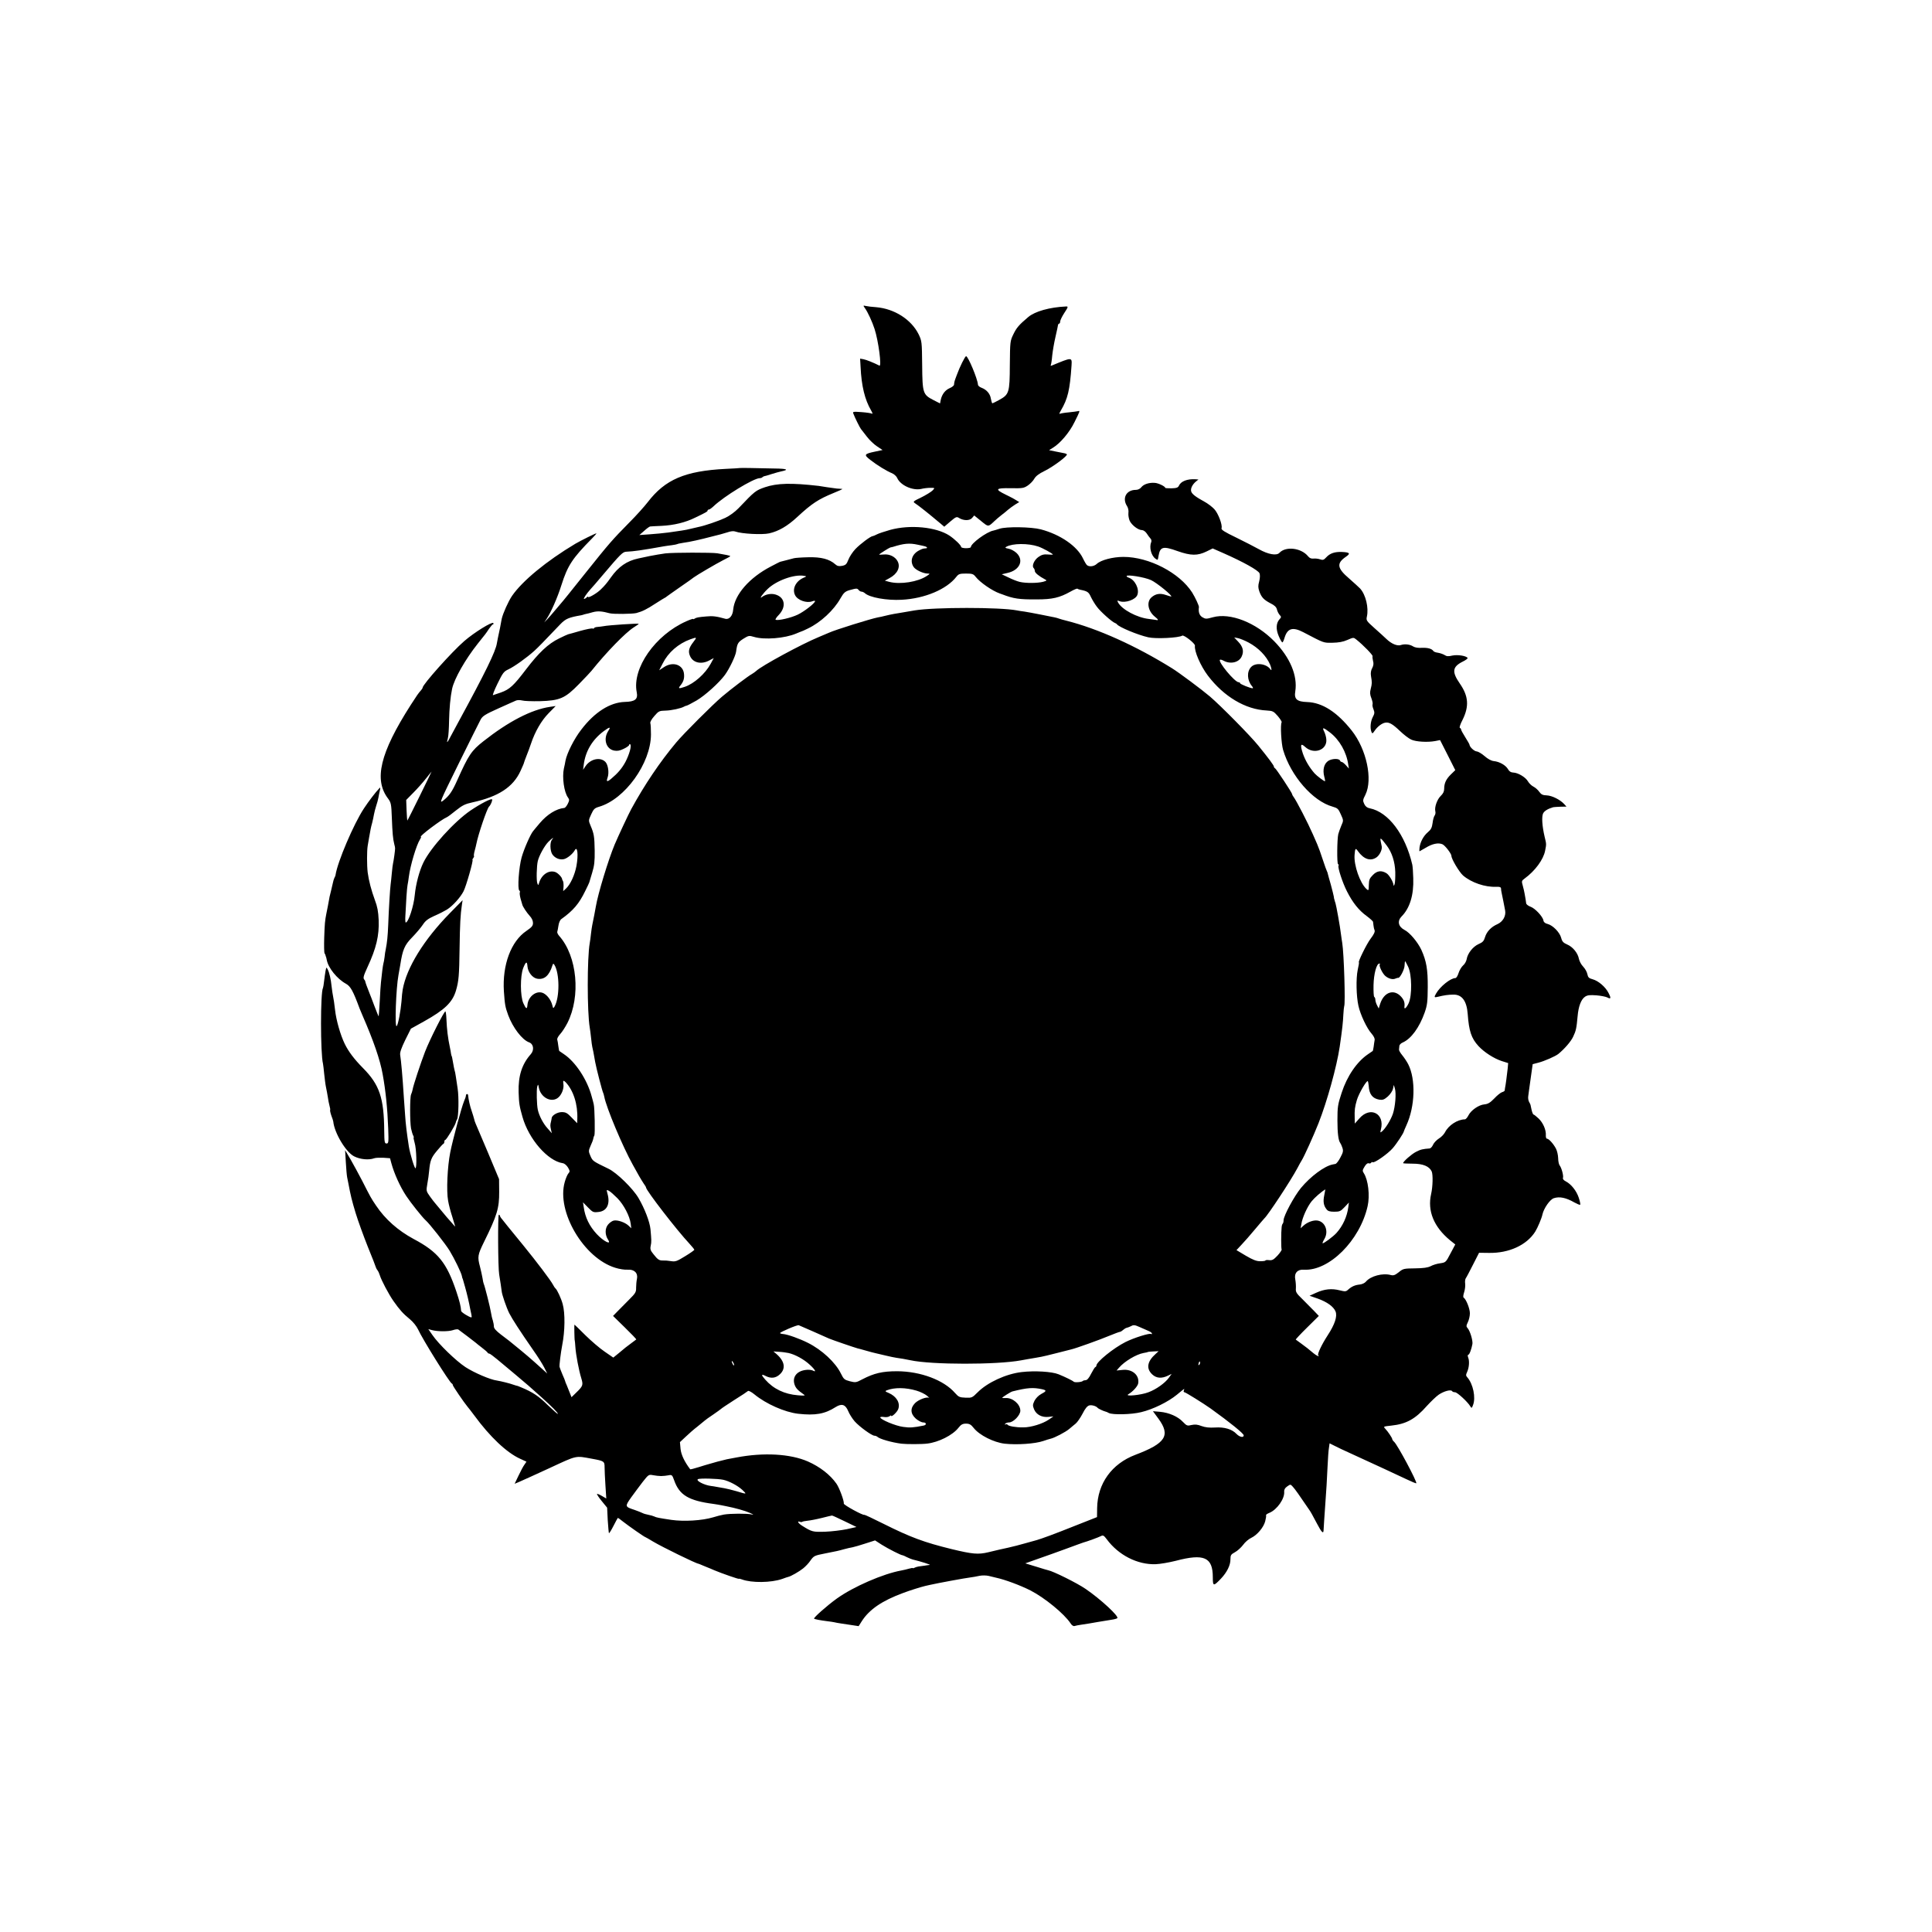 <?xml version="1.0" standalone="no"?>
<!DOCTYPE svg PUBLIC "-//W3C//DTD SVG 20010904//EN"
 "http://www.w3.org/TR/2001/REC-SVG-20010904/DTD/svg10.dtd">
<svg version="1.0" xmlns="http://www.w3.org/2000/svg"
 width="1600pt" height="1600pt" viewBox="0 0 1600 1600"
 preserveAspectRatio="xMidYMid meet">
<g transform="translate(0,1600) scale(0.1,-0.1)"
fill="#000000" stroke="none">
<path d="M7163 13448 c24 -33 61 -114 80 -173 32 -99 60 -313 40 -303 -49 25
-110 49 -132 53 l-28 5 4 -68 c7 -158 35 -272 87 -361 11 -19 15 -31 8 -27 -6
4 -46 10 -87 13 -69 5 -75 4 -68 -12 12 -33 54 -117 63 -128 6 -7 27 -35 49
-63 21 -28 59 -64 85 -81 l45 -30 -62 -13 c-91 -19 -95 -26 -39 -69 55 -43
134 -92 179 -110 17 -7 37 -25 43 -39 26 -61 128 -107 200 -91 19 5 53 9 74 9
39 0 39 0 21 -20 -11 -12 -52 -37 -93 -58 -74 -36 -74 -36 -51 -52 23 -14 123
-94 201 -160 l38 -32 50 43 c47 40 53 42 73 29 38 -23 87 -23 107 0 l18 21 57
-46 c61 -50 58 -50 111 0 11 11 36 32 55 47 19 14 45 36 59 48 13 11 39 30 58
42 l33 20 -28 17 c-15 10 -54 30 -85 45 -92 45 -84 55 41 53 99 -2 110 0 144
23 20 14 44 39 53 56 12 21 38 41 85 64 70 34 195 127 184 138 -3 3 -11 7 -18
8 -7 1 -38 7 -71 14 l-58 12 32 20 c60 36 138 128 179 213 45 90 47 96 29 90
-7 -2 -42 -6 -77 -10 -36 -3 -69 -9 -75 -12 -6 -4 -1 9 10 28 57 97 74 168 88
372 4 70 6 70 -163 0 -8 -4 -12 -2 -9 3 3 5 9 41 12 79 4 39 16 108 27 155 11
47 20 91 21 98 1 6 5 12 10 12 4 0 8 8 8 18 0 9 15 41 34 70 31 47 34 55 16
54 -138 -6 -260 -41 -315 -88 -78 -66 -96 -88 -122 -141 -28 -57 -28 -62 -30
-256 -1 -229 -6 -244 -88 -289 -28 -15 -53 -28 -56 -28 -4 0 -9 17 -13 38 -6
41 -35 75 -78 91 -16 6 -29 17 -29 26 -4 50 -82 235 -98 235 -9 0 -52 -86 -77
-155 -20 -53 -21 -56 -23 -80 0 -8 -16 -21 -35 -29 -38 -16 -65 -51 -75 -97
l-6 -30 -55 28 c-87 45 -91 57 -93 290 -2 194 -3 199 -29 254 -61 123 -200
212 -352 225 -34 2 -72 7 -85 10 -24 5 -24 5 -8 -18z"/>
<path d="M6127 12124 c-1 -1 -54 -4 -117 -7 -337 -17 -502 -88 -646 -276 -27
-35 -96 -112 -154 -170 -139 -141 -166 -172 -349 -401 -167 -209 -181 -226
-196 -244 -5 -6 -32 -38 -60 -71 -27 -33 -61 -71 -74 -85 l-24 -25 20 30 c35
52 90 176 122 278 52 164 91 223 254 388 20 20 37 40 37 42 0 5 -131 -60 -175
-86 -241 -144 -439 -308 -524 -431 -31 -45 -76 -146 -86 -191 -2 -11 -9 -45
-14 -75 -6 -30 -14 -66 -17 -80 -3 -14 -7 -35 -9 -47 -10 -68 -96 -243 -319
-653 -20 -36 -48 -88 -63 -117 -30 -58 -37 -63 -24 -17 5 17 9 82 10 145 2
100 11 198 25 264 18 84 109 244 213 375 66 82 66 82 93 123 14 20 29 37 33
37 5 0 6 4 2 10 -9 14 -157 -77 -240 -149 -104 -90 -345 -360 -345 -386 0 -4
-6 -13 -12 -20 -24 -27 -33 -40 -87 -124 -254 -397 -307 -619 -186 -776 23
-32 26 -44 30 -157 5 -127 9 -175 20 -218 4 -14 7 -29 7 -35 1 -13 -12 -105
-17 -125 -2 -8 -7 -44 -10 -80 -3 -36 -8 -78 -10 -95 -5 -38 -15 -198 -20
-335 -4 -94 -9 -144 -21 -205 -3 -11 -7 -38 -9 -60 -3 -22 -7 -47 -10 -55 -4
-14 -14 -91 -20 -155 -2 -16 -7 -86 -10 -155 -4 -69 -8 -126 -9 -127 -1 -1
-17 37 -35 85 -18 48 -36 96 -41 107 -20 50 -35 91 -35 97 0 3 -3 10 -7 14
-13 13 -9 30 26 106 72 155 97 260 92 388 -3 71 -11 113 -31 165 -30 82 -51
161 -60 230 -7 58 -7 178 0 220 3 17 8 46 11 65 13 73 15 86 26 125 6 22 12
54 15 70 3 17 11 48 18 70 8 22 16 54 19 70 3 17 8 43 12 59 6 26 4 28 -7 15
-29 -30 -87 -106 -125 -164 -86 -130 -219 -444 -235 -550 0 -5 -5 -17 -10 -26
-4 -9 -10 -27 -12 -40 -3 -13 -10 -42 -15 -64 -10 -37 -14 -55 -27 -130 -3
-16 -8 -43 -12 -60 -12 -61 -14 -82 -18 -200 -2 -66 -1 -124 3 -130 4 -5 7
-13 8 -17 1 -5 2 -9 3 -10 2 -2 4 -14 7 -27 12 -67 86 -158 159 -198 38 -21
59 -59 113 -205 1 -4 12 -29 23 -55 92 -211 147 -370 168 -489 25 -136 40
-288 46 -451 4 -113 3 -123 -14 -123 -16 0 -18 11 -19 103 -2 275 -39 384
-177 523 -72 73 -118 134 -150 199 -36 74 -71 197 -80 280 -3 28 -7 59 -9 70
-10 51 -19 112 -21 135 -4 45 -17 105 -30 129 -12 24 -12 24 -19 -10 -3 -19
-9 -56 -12 -84 -3 -27 -7 -52 -9 -56 -22 -35 -22 -543 0 -629 2 -8 6 -46 10
-85 4 -38 10 -88 15 -110 5 -22 11 -58 15 -81 3 -22 9 -55 14 -72 5 -17 7 -32
5 -35 -2 -2 2 -23 10 -46 9 -23 16 -45 16 -49 9 -94 104 -253 172 -288 51 -26
122 -33 168 -16 10 4 44 5 74 4 l56 -4 11 -41 c23 -85 72 -194 123 -271 36
-55 135 -179 160 -201 31 -26 166 -198 199 -252 40 -66 97 -183 102 -210 2
-10 4 -19 5 -20 2 -2 3 -6 4 -10 2 -5 9 -33 18 -63 15 -53 33 -129 42 -180 3
-14 7 -35 10 -47 3 -13 3 -23 0 -23 -16 0 -84 42 -85 53 -2 37 -13 81 -40 162
-80 238 -151 327 -353 434 -130 70 -236 164 -311 276 -44 65 -44 66 -116 207
-28 53 -70 132 -95 175 l-46 78 6 -100 c3 -55 8 -111 11 -125 3 -14 7 -36 10
-50 19 -101 28 -139 60 -245 20 -66 66 -192 101 -280 36 -88 66 -165 67 -171
2 -7 8 -18 14 -25 6 -8 14 -25 18 -39 13 -43 74 -158 113 -214 52 -74 80 -105
135 -150 28 -23 56 -58 69 -85 37 -82 261 -441 280 -449 5 -2 8 -8 8 -13 0 -8
94 -146 122 -179 7 -8 32 -40 55 -71 131 -179 270 -310 381 -360 l52 -24 -17
-25 c-10 -13 -32 -55 -49 -91 l-32 -67 36 15 c20 8 133 60 251 114 235 109
213 104 355 78 99 -18 103 -21 103 -71 0 -23 3 -91 7 -150 l7 -108 -36 21
c-20 12 -38 19 -41 17 -2 -3 15 -30 40 -60 l44 -54 5 -103 c4 -57 8 -105 10
-108 3 -2 19 24 37 59 18 35 34 65 36 67 1 2 22 -12 46 -32 42 -33 176 -127
183 -127 1 0 32 -17 66 -38 74 -44 356 -182 373 -182 2 0 21 -8 42 -17 22 -9
41 -17 44 -18 3 -1 23 -9 45 -19 59 -25 205 -76 205 -71 0 2 11 0 24 -5 80
-30 243 -28 334 4 23 9 46 16 50 17 19 3 91 44 123 70 19 15 48 45 62 67 26
36 32 40 115 56 110 22 108 21 162 36 25 7 56 14 70 16 14 3 61 16 106 31 l81
26 54 -35 c54 -34 164 -90 174 -88 3 0 19 -7 36 -16 17 -8 38 -17 47 -19 67
-16 154 -44 142 -45 -8 -1 -27 -3 -42 -6 -16 -2 -38 -5 -51 -7 -13 -2 -28 -7
-35 -11 -7 -4 -12 -5 -12 -2 0 2 -15 0 -32 -5 -18 -5 -46 -12 -63 -15 -151
-27 -397 -134 -534 -232 -81 -58 -196 -160 -189 -167 5 -5 52 -14 108 -21 25
-3 52 -7 60 -9 8 -2 33 -7 55 -10 22 -3 64 -9 93 -14 l53 -8 26 41 c62 97 167
169 343 234 55 21 149 50 183 58 9 2 27 6 40 9 61 14 294 57 331 61 22 3 58 9
79 14 21 4 53 4 75 -1 20 -5 48 -12 62 -15 74 -16 200 -63 285 -106 118 -61
279 -193 331 -272 10 -16 23 -25 33 -22 9 3 34 8 56 11 23 3 52 8 65 10 25 5
111 19 185 31 22 3 44 9 48 13 16 15 -139 158 -262 242 -71 49 -269 147 -311
155 -3 0 -46 13 -97 29 l-92 28 107 38 c59 20 163 58 232 83 69 26 132 48 140
51 31 8 129 44 148 54 17 9 24 5 48 -27 97 -131 254 -211 404 -206 36 1 111
14 167 28 235 62 307 30 307 -136 0 -76 5 -77 68 -11 49 52 78 110 78 158 0
36 4 42 37 60 21 11 51 39 68 61 16 23 47 49 67 58 49 23 103 87 116 138 6 23
9 45 7 49 -3 4 9 13 27 20 64 26 129 119 123 176 -1 16 6 30 25 43 27 19 27
19 47 -3 17 -18 53 -69 133 -187 14 -19 27 -43 70 -124 33 -63 49 -80 51 -53
1 23 8 131 15 227 10 136 11 161 18 300 3 69 8 141 12 161 l5 36 42 -21 c23
-12 80 -39 127 -60 200 -91 386 -178 469 -217 42 -20 78 -35 80 -33 10 9 -157
322 -184 344 -8 7 -15 17 -15 22 0 9 -35 62 -58 86 -17 19 -17 18 52 26 122
13 197 54 292 162 33 36 77 79 99 94 43 29 101 45 111 29 3 -5 13 -9 24 -9 18
0 104 -79 126 -116 11 -18 13 -17 23 10 24 61 1 174 -47 229 -13 14 -13 21 -2
45 16 34 21 89 9 119 -5 13 -5 23 0 23 10 0 27 46 35 90 4 29 -19 107 -40 131
-12 13 -12 20 2 49 9 18 17 51 17 74 0 39 -32 118 -52 130 -5 3 -3 22 4 43 7
21 11 53 9 71 -3 19 0 39 5 46 5 6 31 56 59 111 l51 100 82 -1 c166 -3 313 65
383 176 20 32 54 112 60 143 11 50 62 124 94 134 48 16 102 4 170 -35 24 -13
45 -22 48 -19 4 3 -2 29 -11 57 -19 58 -63 113 -107 136 -18 9 -28 21 -24 29
6 17 -12 85 -28 104 -6 8 -12 35 -12 60 -1 26 -9 61 -18 78 -20 39 -59 83 -75
83 -6 0 -10 12 -9 28 3 44 -23 104 -60 139 -19 18 -38 33 -42 33 -4 0 -11 17
-16 38 -4 20 -8 39 -9 42 0 3 -6 14 -12 25 -6 11 -9 31 -7 45 1 14 11 79 20
146 l17 121 46 12 c51 13 142 53 167 73 51 42 104 103 122 142 24 50 28 71 37
169 7 83 29 141 62 163 20 13 40 15 94 11 37 -3 77 -11 89 -17 31 -17 34 -7
11 37 -25 50 -84 100 -131 113 -31 8 -39 16 -44 42 -3 18 -19 46 -35 63 -16
16 -31 45 -35 64 -9 48 -50 99 -97 119 -32 14 -42 24 -50 55 -12 46 -69 104
-112 115 -21 5 -33 15 -35 29 -5 32 -69 101 -107 114 -19 7 -36 20 -36 29 -1
8 -3 24 -5 35 -2 11 -5 31 -8 45 -2 14 -9 43 -15 65 -11 38 -10 41 16 60 85
62 155 156 169 230 11 55 11 54 -4 115 -21 89 -26 169 -12 195 11 20 39 37 83
50 4 1 30 3 59 4 l51 1 -19 21 c-33 36 -100 70 -144 72 -33 1 -46 7 -62 29
-11 16 -32 35 -48 43 -16 8 -37 28 -46 44 -20 35 -83 72 -122 73 -20 1 -33 9
-44 29 -19 32 -69 61 -117 66 -21 2 -50 18 -76 41 -24 21 -53 38 -66 39 -21 2
-58 37 -59 55 0 4 -16 32 -35 62 -19 30 -35 59 -35 65 0 5 -5 11 -10 13 -6 2
4 32 22 66 56 113 50 197 -23 302 -67 97 -61 138 25 181 25 12 43 26 40 30
-11 18 -83 29 -126 20 -33 -8 -48 -7 -64 4 -11 7 -36 16 -54 19 -18 2 -36 9
-39 14 -13 20 -48 29 -95 27 -31 -2 -57 2 -72 11 -27 18 -71 23 -103 12 -29
-10 -78 10 -119 50 -15 15 -60 55 -99 90 -67 60 -70 64 -63 96 16 73 -9 180
-56 232 -11 11 -52 49 -91 83 -100 85 -106 126 -27 180 41 28 33 37 -34 40
-59 2 -98 -11 -129 -45 -20 -22 -28 -24 -51 -16 -15 5 -39 8 -54 6 -19 -2 -33
4 -45 19 -57 70 -185 85 -237 29 -23 -26 -93 -14 -171 30 -33 18 -117 62 -187
96 -96 46 -126 65 -122 77 10 25 -27 124 -60 159 -17 18 -53 46 -81 61 -73 40
-103 63 -110 85 -7 23 9 57 39 82 l21 17 -25 2 c-68 4 -121 -17 -137 -54 -7
-15 -20 -20 -61 -21 -29 0 -52 1 -52 4 0 12 -59 40 -86 41 -47 4 -93 -11 -112
-36 -11 -14 -29 -22 -46 -22 -79 0 -115 -69 -72 -135 9 -14 14 -37 11 -57 -2
-18 3 -47 11 -65 18 -36 70 -76 101 -76 12 0 29 -12 39 -27 10 -16 24 -34 31
-42 8 -7 11 -21 7 -30 -18 -43 -1 -111 34 -137 21 -15 20 -16 27 25 13 74 38
80 157 37 111 -39 166 -39 240 -3 l51 25 91 -40 c161 -71 287 -141 297 -166 5
-14 4 -39 -3 -67 -10 -36 -9 -52 1 -82 18 -50 37 -70 92 -99 33 -16 49 -31 54
-51 3 -15 14 -36 22 -45 15 -16 15 -20 -1 -37 -28 -31 -31 -82 -6 -139 12 -29
26 -52 30 -52 4 0 12 17 18 38 24 79 67 92 154 47 176 -92 166 -89 242 -88 51
1 88 7 124 23 50 22 52 22 74 4 59 -47 138 -129 135 -138 -2 -6 0 -24 4 -40 6
-20 4 -38 -7 -59 -11 -19 -14 -42 -10 -66 9 -52 9 -62 -2 -105 -8 -30 -7 -48
5 -78 8 -21 13 -44 10 -51 -3 -7 1 -26 8 -42 10 -26 9 -35 -7 -65 -18 -35 -23
-90 -10 -122 6 -15 10 -14 26 10 22 33 59 62 87 67 32 6 60 -9 122 -68 32 -31
74 -63 94 -72 38 -18 135 -24 199 -12 l40 8 63 -124 63 -125 -36 -35 c-40 -39
-56 -73 -56 -120 0 -22 -9 -40 -29 -59 -30 -29 -53 -95 -44 -128 3 -11 0 -26
-6 -34 -6 -7 -14 -35 -17 -62 -5 -39 -14 -55 -39 -76 -36 -30 -63 -81 -69
-127 -2 -17 -2 -31 0 -31 1 0 24 13 51 29 55 34 105 44 139 29 22 -10 74 -78
74 -96 0 -26 64 -133 96 -162 68 -59 184 -99 277 -94 28 1 37 -3 38 -15 0 -9
2 -23 4 -31 5 -21 24 -119 30 -151 8 -45 -19 -92 -63 -112 -53 -23 -90 -62
-104 -109 -9 -31 -19 -42 -54 -57 -46 -21 -90 -76 -98 -126 -3 -16 -16 -40
-30 -51 -13 -12 -30 -40 -37 -63 -7 -22 -18 -41 -26 -41 -40 0 -127 -70 -160
-128 -18 -31 -16 -35 15 -27 48 12 86 18 129 18 71 1 110 -53 118 -161 10
-140 30 -201 89 -265 47 -51 128 -103 192 -124 l54 -17 -4 -45 c-6 -54 -17
-140 -22 -161 -1 -8 -3 -18 -3 -22 -1 -4 -11 -10 -22 -13 -12 -4 -41 -27 -64
-52 -34 -35 -52 -46 -82 -49 -47 -4 -111 -49 -132 -91 -9 -18 -22 -33 -30 -33
-61 -1 -135 -49 -164 -107 -9 -17 -32 -41 -51 -52 -19 -12 -41 -35 -48 -51 -7
-17 -20 -30 -28 -31 -56 -4 -75 -8 -115 -29 -36 -19 -105 -79 -105 -93 0 -2
36 -4 79 -4 87 0 138 -22 158 -65 11 -27 9 -125 -5 -186 -32 -140 22 -272 156
-383 l44 -35 -40 -75 c-38 -73 -39 -74 -85 -81 -26 -3 -61 -14 -79 -24 -24
-12 -59 -17 -129 -18 -92 -1 -99 -2 -135 -32 -32 -25 -44 -29 -67 -23 -67 18
-167 -9 -205 -55 -10 -12 -32 -22 -52 -24 -39 -4 -66 -16 -95 -42 -18 -17 -25
-17 -70 -6 -66 17 -127 11 -195 -20 l-55 -25 67 -23 c78 -28 131 -66 148 -106
17 -40 -5 -107 -65 -199 -50 -77 -87 -156 -78 -165 17 -17 -16 -3 -39 17 -42
36 -61 50 -103 81 -22 16 -42 31 -44 32 -2 2 40 47 94 100 l97 96 -38 40 c-22
23 -65 66 -97 98 -51 49 -58 60 -55 91 1 19 -1 51 -5 73 -11 52 18 85 71 81
208 -13 464 241 528 526 20 88 5 218 -32 274 -12 18 -11 25 7 54 12 20 25 31
34 27 8 -3 17 -1 20 5 4 5 10 7 14 4 14 -8 125 70 165 116 33 38 90 125 92
139 0 3 10 25 21 50 72 156 79 382 15 507 -12 23 -35 57 -50 75 -15 18 -27 39
-26 46 1 6 2 20 3 30 0 9 13 23 29 29 69 31 136 123 180 246 22 63 25 89 26
212 1 146 -11 216 -53 309 -30 64 -96 143 -140 165 -51 27 -61 73 -24 111 68
68 102 177 97 317 -1 48 -5 99 -8 112 -58 250 -198 436 -352 467 -22 4 -36 15
-46 36 -13 28 -12 34 10 77 62 127 9 375 -113 530 -122 154 -244 233 -370 237
-85 3 -109 24 -98 89 20 130 -43 280 -174 414 -153 156 -365 239 -509 199 -54
-15 -60 -15 -86 0 -25 15 -35 43 -29 84 1 12 -29 77 -56 121 -105 164 -358
295 -569 295 -89 0 -187 -26 -221 -58 -22 -20 -58 -26 -79 -12 -7 4 -22 30
-35 57 -48 102 -187 198 -349 241 -80 21 -287 24 -343 5 -21 -7 -44 -14 -50
-15 -56 -10 -187 -107 -187 -137 0 -5 -18 -9 -40 -9 -22 0 -40 5 -40 10 0 14
-53 65 -98 95 -110 71 -324 92 -489 47 -45 -13 -95 -29 -110 -37 -15 -8 -32
-15 -36 -15 -16 0 -103 -65 -143 -107 -23 -24 -49 -64 -58 -88 -15 -38 -22
-45 -52 -51 -27 -5 -40 -2 -57 13 -48 43 -118 61 -223 58 -55 -1 -108 -5 -119
-8 -11 -3 -40 -10 -65 -17 -25 -7 -46 -12 -47 -12 -1 1 -37 -17 -80 -40 -177
-92 -299 -232 -311 -356 -4 -53 -34 -86 -67 -76 -70 20 -104 24 -154 19 -71
-6 -83 -9 -98 -18 -7 -5 -13 -6 -13 -3 0 3 -25 -5 -56 -19 -258 -114 -450
-389 -411 -587 12 -59 -13 -79 -99 -81 -122 -4 -249 -84 -359 -228 -59 -75
-120 -196 -132 -259 -2 -14 -8 -43 -13 -64 -16 -72 1 -197 34 -241 12 -16 12
-24 -2 -52 -9 -18 -22 -34 -29 -34 -67 -7 -141 -53 -203 -126 -25 -30 -50 -59
-55 -66 -22 -26 -75 -146 -95 -217 -23 -81 -36 -265 -19 -275 5 -4 7 -10 4
-15 -3 -5 0 -29 6 -52 7 -24 13 -45 14 -48 3 -17 38 -69 61 -94 17 -18 28 -40
28 -59 0 -24 -9 -35 -54 -66 -128 -86 -201 -282 -187 -501 8 -113 11 -129 36
-198 39 -104 115 -203 172 -224 38 -13 45 -64 15 -98 -74 -83 -105 -181 -101
-316 3 -94 7 -116 32 -204 52 -184 209 -364 333 -383 15 -2 32 -17 44 -36 16
-28 17 -34 3 -49 -8 -9 -22 -41 -30 -71 -70 -244 157 -630 418 -710 34 -11 80
-18 103 -16 55 4 87 -28 77 -76 -4 -18 -7 -51 -7 -73 1 -36 -5 -46 -56 -97
-31 -31 -74 -74 -96 -97 l-39 -40 98 -96 c54 -53 97 -97 94 -99 -2 -2 -22 -17
-44 -33 -22 -16 -42 -31 -45 -34 -3 -3 -27 -22 -53 -44 l-48 -39 -71 49 c-39
26 -111 88 -160 136 -48 48 -89 88 -91 88 -2 0 0 -129 3 -132 1 -2 3 -25 5
-53 4 -63 29 -195 49 -259 17 -56 14 -65 -42 -119 l-39 -38 -13 33 c-7 18 -19
47 -26 65 -8 17 -14 33 -14 36 0 3 -10 27 -22 54 -11 26 -22 55 -24 63 -3 14
10 117 22 180 23 116 25 265 4 340 -12 46 -47 121 -60 130 -4 3 -13 16 -20 30
-20 38 -136 191 -246 326 -54 66 -112 138 -129 158 -16 21 -38 47 -47 59 -10
11 -18 24 -18 29 0 4 -4 8 -9 8 -9 0 -7 -442 3 -495 7 -41 20 -128 21 -140 2
-26 39 -134 62 -180 27 -52 87 -145 198 -305 37 -52 78 -117 92 -145 l25 -50
-33 30 c-109 99 -146 130 -253 217 -24 20 -20 17 -99 77 -39 30 -57 50 -57 66
0 12 -4 35 -9 51 -6 16 -12 45 -15 64 -5 37 -53 227 -60 238 -2 4 -7 25 -10
47 -4 22 -13 65 -21 95 -22 82 -19 98 34 206 107 217 126 279 125 414 l-1 105
-92 220 c-51 121 -97 229 -102 240 -5 11 -11 29 -13 40 -3 11 -11 39 -19 62
-14 38 -28 100 -30 131 0 14 -16 16 -18 2 -2 -15 -4 -22 -16 -50 -21 -50 -94
-321 -114 -422 -24 -120 -33 -321 -18 -402 5 -31 21 -92 35 -134 13 -42 24
-78 24 -80 0 -1 -15 14 -32 35 -18 21 -35 40 -38 43 -3 3 -25 30 -50 60 -25
30 -47 57 -50 60 -3 3 -21 26 -39 51 -32 45 -32 47 -22 105 6 32 13 81 15 108
8 86 18 110 65 166 25 30 49 57 54 58 4 2 7 10 7 18 0 8 4 14 8 14 9 0 83 123
86 142 1 7 6 20 11 28 13 21 16 184 5 255 -5 33 -12 78 -15 100 -3 22 -8 46
-11 54 -2 8 -7 30 -10 50 -8 46 -12 66 -14 66 -1 0 -3 9 -5 20 -1 11 -5 31 -8
45 -19 90 -26 153 -30 242 -1 31 -5 59 -8 62 -8 8 -130 -233 -169 -334 -36
-94 -98 -280 -103 -314 -2 -11 -8 -30 -13 -41 -10 -24 -10 -224 0 -280 5 -22
12 -48 17 -57 5 -10 8 -18 5 -18 -3 0 1 -20 8 -45 15 -48 19 -202 7 -210 -8
-4 -45 119 -55 180 -16 103 -27 190 -31 260 -3 44 -8 107 -10 140 -12 190 -23
307 -31 359 -3 20 9 55 42 123 l47 94 108 60 c172 96 236 158 265 255 23 79
27 124 30 349 3 205 7 278 19 360 l6 40 -105 -107 c-215 -219 -359 -452 -391
-633 -3 -16 -8 -61 -10 -98 -7 -81 -28 -194 -40 -205 -17 -18 -6 311 15 423 5
28 12 66 15 85 19 125 36 164 97 226 33 34 73 81 89 105 22 34 43 50 96 74 38
16 84 40 104 52 48 30 112 101 138 152 22 43 84 261 74 261 -3 0 0 6 6 13 6 8
9 16 6 18 -2 3 0 22 6 43 6 21 12 47 14 57 15 78 88 293 105 309 14 13 30 52
25 60 -6 10 -95 -36 -178 -92 -135 -92 -331 -308 -391 -432 -34 -70 -62 -177
-71 -267 -8 -92 -53 -229 -75 -229 -3 0 -5 24 -3 53 5 112 13 233 18 257 3 14
8 45 11 70 12 93 62 261 92 308 8 12 11 22 8 22 -21 0 170 144 214 162 8 3 43
29 77 57 53 42 75 53 135 66 216 47 338 127 399 261 16 35 29 65 28 66 0 2 9
28 21 58 12 30 29 75 37 100 34 102 87 193 146 253 l59 60 -48 -7 c-154 -23
-343 -121 -551 -285 -99 -78 -122 -112 -217 -324 -42 -94 -65 -126 -114 -166
-37 -28 -32 -17 125 302 90 183 173 348 183 367 16 30 36 43 147 93 70 32 137
61 148 66 11 4 33 4 49 0 16 -5 82 -7 145 -6 168 5 210 23 326 142 50 51 96
100 103 109 124 155 282 317 350 360 23 14 42 28 42 30 0 5 -251 -11 -293 -20
-12 -2 -34 -5 -49 -6 -16 -1 -28 -6 -28 -10 0 -4 -6 -5 -12 -3 -7 3 -53 -6
-103 -20 -49 -14 -94 -27 -100 -28 -5 -1 -40 -17 -76 -35 -89 -43 -168 -118
-273 -256 -102 -134 -135 -165 -208 -191 -29 -10 -58 -20 -65 -22 -6 -3 10 40
37 95 44 90 52 101 91 119 49 23 152 97 213 152 35 32 68 66 216 221 44 46 70
57 175 75 6 1 12 3 15 4 3 2 12 4 20 6 8 1 35 8 59 15 41 11 74 9 141 -9 31
-8 187 -6 220 2 49 13 86 31 159 79 41 26 76 48 78 48 2 0 9 5 16 11 7 5 57
41 112 79 55 38 105 73 110 78 22 17 185 113 244 143 35 17 61 32 59 34 -4 4
-42 12 -108 23 -47 7 -361 7 -430 -1 -31 -4 -89 -14 -130 -22 -41 -9 -84 -18
-94 -20 -95 -20 -164 -68 -227 -157 -34 -48 -50 -67 -84 -100 -31 -31 -105
-74 -105 -61 0 4 -5 2 -12 -5 -7 -7 -16 -12 -21 -12 -9 0 19 42 54 81 13 14
56 63 95 110 156 184 171 199 202 200 61 3 122 11 312 45 14 2 43 7 64 9 21 3
42 7 45 9 4 3 27 7 51 11 49 6 142 27 233 51 32 8 66 17 75 19 9 2 35 10 58
17 26 9 49 12 64 6 52 -19 222 -28 280 -15 79 18 151 60 232 135 121 112 174
147 301 199 45 18 78 33 72 34 -5 0 -26 2 -45 3 -19 2 -55 7 -80 11 -25 4 -56
9 -70 11 -227 26 -344 23 -445 -11 -77 -27 -82 -30 -219 -174 -29 -30 -74 -63
-110 -80 -56 -26 -173 -66 -221 -75 -11 -2 -38 -9 -60 -14 -22 -6 -58 -13 -80
-16 -22 -3 -72 -10 -110 -16 -39 -5 -109 -12 -155 -15 l-85 -6 40 35 c22 20
44 36 50 36 5 1 47 3 93 5 103 5 199 28 281 69 90 43 101 50 101 58 0 5 5 8
10 8 6 0 23 12 38 26 86 83 332 233 383 234 9 0 19 3 23 8 4 4 11 7 14 8 4 0
32 8 62 18 30 9 66 20 79 22 69 14 49 23 -54 24 -60 1 -150 3 -198 4 -48 1
-89 1 -90 0z m1473 -635 c68 -14 69 -15 76 -22 4 -4 0 -8 -9 -8 -25 -2 -30 -4
-57 -18 -57 -30 -76 -88 -44 -136 16 -25 80 -55 117 -55 20 0 20 -2 -8 -20
-73 -49 -218 -72 -309 -49 l-38 10 38 21 c66 35 93 91 68 139 -19 38 -67 62
-115 57 -22 -2 -39 -2 -39 -1 0 4 84 57 93 59 9 2 16 4 22 5 91 29 137 33 205
18z m998 -15 c36 -12 122 -59 122 -67 0 -1 -19 -1 -42 1 -32 3 -52 -2 -77 -20
-36 -24 -58 -75 -41 -92 6 -6 10 -17 10 -25 0 -15 35 -43 84 -69 18 -9 16 -11
-15 -20 -46 -12 -143 -13 -194 -1 -22 5 -64 22 -94 37 l-55 26 47 11 c101 22
139 104 76 165 -17 16 -47 33 -67 36 -28 5 -31 9 -18 16 52 29 181 30 264 2z
m-518 -251 c36 -46 137 -116 200 -138 3 -1 12 -4 20 -7 93 -36 140 -43 285
-42 131 0 190 14 281 65 28 16 53 26 56 24 3 -3 14 -7 24 -9 60 -12 70 -19 88
-59 11 -23 33 -60 50 -82 29 -40 126 -126 149 -134 7 -2 14 -7 17 -11 16 -23
171 -88 260 -108 61 -14 252 -5 281 14 14 8 107 -65 105 -83 -7 -45 47 -169
107 -248 132 -174 312 -281 487 -289 50 -3 57 -6 92 -46 20 -24 35 -47 32 -52
-12 -19 -3 -177 12 -228 64 -216 245 -424 409 -470 42 -12 49 -18 69 -64 23
-50 23 -51 4 -94 -10 -24 -21 -55 -25 -70 -10 -42 -12 -242 -2 -248 5 -3 7 -9
4 -13 -8 -14 33 -141 70 -213 47 -93 98 -157 163 -204 28 -21 53 -43 53 -49 1
-5 3 -20 4 -32 1 -12 5 -29 9 -38 4 -12 -7 -35 -34 -70 -32 -42 -107 -195 -96
-195 2 0 -2 -28 -10 -62 -15 -72 -12 -218 6 -298 16 -73 70 -187 108 -229 19
-22 29 -42 26 -55 -2 -12 -6 -36 -8 -55 -3 -18 -6 -34 -8 -35 -2 -1 -19 -13
-38 -26 -92 -62 -174 -181 -219 -320 -32 -97 -35 -116 -35 -230 0 -104 8 -165
23 -185 4 -5 13 -24 18 -40 9 -26 6 -39 -16 -80 -14 -28 -33 -52 -41 -54 -8
-2 -19 -4 -25 -5 -68 -14 -181 -98 -261 -194 -56 -68 -144 -231 -144 -268 0
-11 -3 -24 -7 -28 -4 -3 -8 -16 -9 -29 -5 -42 -5 -177 0 -185 2 -4 -13 -27
-34 -50 -32 -34 -44 -41 -69 -38 -17 2 -31 1 -31 -3 0 -3 -19 -6 -43 -6 -32 0
-60 11 -120 46 l-77 46 41 44 c23 24 74 82 113 129 39 47 74 87 77 90 30 27
218 312 273 415 14 28 31 57 36 65 19 29 99 206 139 307 72 183 151 468 176
635 22 152 27 202 30 265 2 34 5 65 7 70 11 21 -2 436 -16 523 -3 14 -7 48
-11 75 -6 56 -39 238 -45 255 -1 3 -3 10 -5 15 -1 6 -3 12 -4 15 -2 3 -4 14
-5 25 -2 11 -13 56 -25 100 -13 44 -24 85 -25 90 -1 6 -4 15 -7 20 -3 6 -19
48 -34 95 -15 47 -36 105 -47 130 -11 25 -27 61 -35 80 -41 94 -138 282 -160
310 -6 8 -12 18 -12 23 -1 12 -133 212 -142 215 -5 2 -9 8 -9 13 0 10 -43 68
-129 174 -67 83 -310 329 -401 407 -67 57 -260 201 -316 235 -298 185 -612
327 -874 393 -25 6 -52 14 -60 17 -8 3 -24 8 -35 10 -11 2 -63 12 -115 23 -52
10 -113 22 -135 25 -23 3 -51 7 -64 10 -141 27 -681 27 -846 0 -59 -10 -90
-15 -111 -19 -12 -2 -39 -7 -60 -10 -22 -4 -55 -11 -74 -16 -19 -5 -46 -11
-60 -13 -57 -11 -354 -103 -405 -127 -11 -5 -49 -21 -85 -36 -139 -57 -477
-240 -518 -281 -8 -7 -23 -18 -35 -25 -30 -16 -169 -121 -247 -187 -79 -67
-318 -306 -380 -380 -135 -161 -262 -350 -372 -551 -21 -38 -109 -226 -138
-295 -51 -122 -138 -406 -156 -515 -4 -25 -19 -102 -29 -150 -3 -14 -8 -47
-11 -75 -3 -27 -7 -61 -10 -75 -22 -123 -22 -571 0 -700 3 -14 7 -52 11 -85 3
-33 8 -67 10 -75 5 -18 12 -56 24 -125 9 -51 59 -243 66 -255 2 -3 6 -17 9
-31 17 -92 153 -415 236 -564 18 -33 42 -76 53 -95 11 -19 28 -47 38 -62 11
-14 19 -29 19 -32 0 -24 255 -354 359 -465 22 -24 41 -47 41 -51 0 -4 -34 -28
-77 -54 -68 -42 -80 -46 -117 -40 -23 4 -52 6 -64 5 -32 -1 -45 7 -80 52 -25
30 -29 43 -23 70 7 33 6 47 -2 137 -6 62 -49 173 -99 258 -46 79 -181 211
-249 243 -130 63 -130 63 -149 105 -17 40 -17 43 1 85 11 23 21 50 22 58 1 9
5 21 9 26 7 12 3 231 -5 260 -2 11 -10 40 -17 65 -37 139 -134 286 -230 350
-19 13 -36 25 -38 26 -2 1 -5 19 -8 40 -2 22 -7 46 -9 54 -3 8 8 29 24 46 16
17 43 59 60 92 112 221 81 553 -67 720 -12 13 -19 29 -17 35 2 7 7 30 10 52 3
22 13 46 23 53 99 71 147 127 198 232 18 36 33 68 34 72 1 4 12 40 24 80 18
59 22 94 21 183 -2 119 -6 141 -34 207 -18 43 -18 44 5 94 20 44 28 52 66 63
214 63 427 359 429 597 0 44 -2 86 -5 94 -4 9 9 33 32 59 36 42 42 45 93 46
50 1 130 19 154 33 6 4 15 7 21 8 7 1 44 21 83 43 71 42 186 146 234 211 38
52 88 157 93 193 9 68 15 78 60 107 44 27 47 28 90 15 85 -25 252 -12 347 28
20 9 40 16 42 17 3 0 28 11 56 25 105 50 214 151 269 249 27 47 38 57 73 68
62 17 65 17 78 2 6 -8 17 -14 25 -14 7 0 19 -6 26 -12 38 -36 182 -62 306 -55
190 10 371 86 452 190 19 24 28 27 80 27 52 0 61 -3 80 -27z m-1426 -8 c-64
-28 -96 -93 -69 -145 21 -41 95 -67 141 -50 13 5 24 6 24 2 0 -17 -90 -87
-145 -113 -56 -26 -158 -50 -181 -42 -6 2 6 21 26 41 64 68 50 147 -30 169
-36 10 -81 1 -109 -21 -29 -22 6 28 46 66 72 70 221 124 302 109 23 -4 23 -4
-5 -16z m2878 -19 c47 -21 188 -136 166 -136 -3 0 -23 6 -44 13 -47 16 -84 10
-118 -20 -43 -38 -29 -115 29 -161 29 -23 32 -32 8 -26 -10 2 -36 5 -58 8 -99
11 -224 78 -256 137 -8 17 -7 18 13 10 48 -17 133 13 147 52 19 49 -20 126
-71 143 -10 3 -18 9 -18 13 0 15 147 -8 202 -33z m-3790 -513 c-38 -49 -45
-79 -26 -119 25 -53 91 -68 155 -35 l40 21 -26 -48 c-45 -82 -137 -164 -214
-190 -47 -16 -56 -15 -40 6 28 34 37 59 34 97 -5 80 -92 111 -168 59 l-38 -25
30 58 c45 90 129 163 229 199 54 19 56 18 24 -23z m4598 -4 c82 -44 147 -111
178 -182 13 -31 16 -59 4 -41 -33 48 -124 60 -161 20 -37 -39 -33 -110 7 -158
9 -10 11 -18 6 -18 -19 0 -104 34 -104 42 0 4 -6 8 -12 8 -32 0 -172 169 -155
186 3 3 16 0 29 -7 57 -32 128 -16 151 34 20 43 11 81 -29 123 l-33 35 32 -6
c18 -4 57 -20 87 -36z m-5303 -733 c-43 -66 -18 -149 49 -162 27 -5 48 -1 80
15 24 11 44 26 44 31 0 6 4 9 9 6 14 -9 -7 -84 -40 -147 -29 -53 -62 -92 -118
-139 -34 -28 -42 -25 -29 11 14 40 4 107 -19 130 -43 42 -123 24 -164 -36
l-20 -30 5 40 c14 114 71 209 166 280 50 37 61 38 37 1z m5976 -11 c80 -61
139 -164 153 -270 l5 -30 -25 28 c-14 15 -29 27 -35 27 -5 0 -11 5 -13 10 -6
20 -64 19 -96 0 -37 -23 -50 -74 -35 -132 6 -21 8 -38 6 -38 -9 0 -68 45 -86
65 -44 50 -77 107 -97 164 -24 73 -19 90 18 56 72 -67 184 -27 176 62 -1 18
-9 46 -17 63 -20 39 -10 38 46 -5z m-7538 -529 c-55 -112 -101 -203 -102 -202
-1 1 -4 40 -6 86 l-3 85 59 60 c33 33 80 86 105 118 25 31 45 57 46 57 1 0
-44 -92 -99 -204z m1096 -360 c-18 -21 -16 -92 3 -121 21 -31 60 -48 96 -40
27 6 72 42 89 72 23 43 32 -34 15 -128 -14 -75 -50 -153 -86 -187 l-24 -22 3
36 c1 20 -1 42 -5 48 -4 6 -7 13 -7 16 -1 15 -34 50 -56 58 -53 19 -113 -20
-134 -88 -7 -23 -8 -24 -15 -5 -9 22 -6 145 4 185 11 45 55 125 87 158 32 32
52 44 30 18z m6913 -48 c43 -57 68 -134 71 -218 1 -41 -1 -86 -5 -100 -4 -14
-8 -19 -9 -12 -2 28 -35 84 -57 99 -42 27 -80 23 -115 -14 -27 -27 -32 -40
-33 -82 -1 -48 -2 -49 -20 -33 -53 49 -105 196 -98 282 4 55 8 60 28 31 48
-67 104 -86 154 -51 26 18 48 65 43 90 0 3 -4 20 -8 39 -8 40 -1 35 49 -31z
m178 -1005 c31 -66 33 -236 4 -301 -18 -39 -39 -57 -35 -29 4 32 -3 54 -25 80
-60 70 -144 43 -176 -56 l-12 -39 -14 27 c-8 15 -14 36 -14 46 0 10 -4 20 -9
23 -5 3 -7 47 -6 98 2 93 25 178 48 178 6 0 8 -3 4 -6 -10 -10 21 -75 45 -96
27 -23 62 -33 85 -22 10 4 20 7 23 6 14 -2 51 69 52 101 1 21 3 37 4 37 2 0
14 -21 26 -47z m-7294 5 c4 -48 40 -95 79 -103 60 -11 101 24 128 110 5 16 8
17 16 5 44 -70 45 -267 2 -345 -11 -18 -12 -18 -19 10 -10 41 -40 82 -72 99
-56 29 -128 -24 -134 -97 -3 -38 -12 -34 -34 15 -26 59 -27 223 -1 291 22 55
32 59 35 15z m316 -960 c65 -68 102 -185 97 -306 l-1 -34 -45 46 c-37 39 -50
46 -83 46 -35 0 -80 -26 -83 -48 0 -4 -3 -16 -5 -27 -8 -31 -8 -38 -1 -70 l7
-30 -35 40 c-36 39 -70 104 -81 154 -9 40 -12 163 -5 191 7 24 8 23 14 -10 16
-77 97 -122 153 -85 32 21 56 77 50 116 -5 32 -1 35 18 17z m6651 -30 c4 -70
31 -105 88 -115 28 -4 40 0 70 26 20 18 39 46 43 64 l7 32 9 -30 c12 -41 3
-150 -17 -210 -18 -51 -61 -121 -90 -145 -15 -12 -16 -11 -9 16 34 132 -88
195 -178 92 l-38 -43 -1 45 c-2 70 1 91 18 150 16 54 81 166 91 156 2 -3 5
-20 7 -38z m-6222 -931 c53 -54 102 -148 110 -210 l5 -39 -23 22 c-29 27 -89
48 -121 42 -13 -2 -35 -17 -48 -33 -27 -32 -27 -85 0 -126 31 -48 -38 -13 -94
47 -61 66 -96 137 -108 224 l-6 39 42 -43 c39 -40 44 -42 87 -37 69 7 98 66
74 151 -9 35 -9 35 12 24 12 -6 43 -34 70 -61z m5854 25 c-11 -52 -6 -86 19
-117 11 -15 27 -20 64 -20 44 0 53 4 85 38 l36 38 -5 -38 c-10 -78 -45 -155
-98 -214 -26 -29 -109 -91 -115 -85 -2 2 5 19 16 37 36 63 5 142 -59 151 -34
5 -85 -14 -117 -44 l-22 -20 6 33 c8 55 49 145 85 190 25 31 80 79 114 99 0 0
-4 -22 -9 -48z m-4237 -1127 c58 -26 119 -53 135 -60 31 -13 209 -74 235 -81
8 -2 40 -10 70 -19 30 -9 66 -18 79 -21 13 -3 51 -12 85 -20 34 -8 75 -17 91
-19 31 -4 73 -11 115 -20 176 -38 715 -38 915 -1 11 2 36 7 55 10 19 3 49 8
65 11 17 3 39 7 50 9 11 2 67 15 125 30 58 15 113 29 122 31 36 8 237 80 313
112 44 18 84 33 89 33 5 0 17 7 27 16 9 8 23 17 31 18 7 1 23 8 36 14 19 11
30 10 70 -8 26 -11 59 -26 75 -33 15 -6 27 -16 27 -21 0 -5 -3 -7 -6 -4 -10
11 -143 -31 -213 -66 -101 -51 -241 -165 -241 -195 0 -5 -4 -11 -9 -13 -5 -1
-20 -27 -35 -55 -17 -35 -33 -53 -45 -53 -9 0 -21 -3 -24 -7 -10 -10 -70 -14
-76 -5 -6 7 -70 39 -125 61 -55 22 -196 31 -306 18 -128 -15 -281 -85 -363
-167 -46 -46 -49 -47 -101 -45 -48 2 -57 5 -87 39 -93 107 -285 179 -479 180
-122 0 -191 -16 -289 -67 -51 -27 -55 -28 -103 -16 -45 12 -51 17 -74 64 -45
92 -157 196 -273 254 -69 35 -168 70 -204 73 -15 1 -27 5 -27 8 1 9 144 70
155 65 6 -2 57 -25 115 -50z m-2860 -41 c36 -27 67 -51 70 -54 3 -3 25 -21 50
-40 25 -19 47 -38 48 -42 2 -4 8 -8 14 -8 5 0 35 -22 66 -48 31 -26 100 -84
152 -127 99 -83 116 -98 214 -186 91 -82 136 -128 136 -138 0 -5 -37 28 -83
72 -76 75 -125 108 -222 148 -16 7 -34 14 -40 14 -5 1 -17 5 -25 8 -23 9 -102
29 -135 34 -55 7 -189 65 -260 111 -78 51 -223 191 -274 266 l-34 49 29 -8
c47 -13 137 -13 174 -1 19 7 40 9 45 6 6 -4 39 -29 75 -56z m2660 -139 c54
-12 128 -52 176 -97 46 -42 58 -66 25 -48 -11 5 -36 8 -57 5 -76 -9 -114 -59
-94 -121 11 -31 25 -46 76 -82 16 -10 8 -12 -49 -7 -110 9 -201 52 -269 129
-36 40 -35 50 2 31 45 -23 84 -19 119 14 50 47 40 108 -29 168 l-25 21 45 -3
c25 -1 61 -6 80 -10z m3040 -8 c-70 -62 -79 -121 -28 -169 35 -33 79 -36 132
-10 l29 14 -23 -32 c-31 -43 -104 -96 -169 -120 -61 -24 -200 -37 -167 -17 40
24 77 66 82 90 12 68 -49 121 -130 112 l-49 -5 19 22 c46 54 144 112 204 123
19 3 36 7 37 9 1 1 22 3 45 4 l43 2 -25 -23z m-3490 -92 c0 -5 -5 -3 -10 5 -5
8 -10 20 -10 25 0 6 5 3 10 -5 5 -8 10 -19 10 -25z m3852 3 c-8 -8 -9 -4 -5
13 4 13 8 18 11 10 2 -7 -1 -18 -6 -23z m-2341 -215 c31 -9 69 -28 85 -41 16
-13 24 -22 18 -18 -20 10 -87 -15 -116 -44 -41 -42 -39 -88 7 -129 20 -17 47
-31 61 -31 27 0 29 -21 3 -26 -86 -17 -113 -19 -169 -11 -63 8 -190 61 -190
79 0 4 14 6 31 3 17 -3 37 0 45 6 8 6 14 9 14 5 0 -17 50 29 59 55 18 51 -15
105 -79 133 -30 12 -32 16 -16 22 64 25 157 24 247 -3z m1039 12 c39 -9 38
-16 -8 -40 -22 -12 -44 -35 -55 -56 -15 -32 -16 -39 -3 -71 19 -44 65 -68 120
-62 l40 4 -39 -27 c-50 -34 -146 -64 -210 -64 -60 -1 -123 10 -131 22 -3 5
-10 6 -16 3 -7 -4 -8 -2 -4 4 4 7 19 12 33 12 35 0 93 60 93 97 0 54 -64 109
-122 105 -16 -1 -28 0 -28 2 0 5 71 50 85 53 124 31 170 34 245 18z m1174 -10
c-4 -8 -1 -15 5 -15 9 0 155 -91 216 -134 164 -118 275 -208 275 -223 0 -22
-35 -14 -60 12 -37 39 -99 58 -177 53 -48 -3 -81 1 -112 12 -33 13 -54 15 -82
9 -36 -9 -41 -7 -72 25 -42 45 -115 77 -190 84 l-59 5 45 -61 c103 -140 61
-205 -190 -300 -196 -74 -314 -238 -317 -441 l-1 -75 -185 -73 c-165 -66 -276
-107 -320 -119 -8 -2 -49 -13 -90 -25 -41 -12 -104 -28 -140 -36 -73 -16 -70
-15 -165 -38 -84 -20 -130 -16 -304 26 -228 56 -339 97 -563 209 -86 43 -158
77 -160 75 -8 -8 -173 82 -170 93 4 20 -37 131 -61 165 -52 74 -137 140 -237
184 -145 63 -365 76 -590 33 -30 -6 -66 -13 -80 -15 -14 -3 -50 -12 -80 -20
-30 -9 -62 -18 -70 -20 -8 -2 -46 -13 -83 -25 -38 -12 -70 -20 -71 -18 -47 62
-75 120 -80 169 l-5 56 47 44 c26 25 69 63 97 84 27 22 55 45 61 50 6 6 37 28
70 50 32 22 61 43 64 46 3 4 52 37 110 74 58 36 109 70 114 75 5 5 27 -6 53
-27 97 -80 252 -148 362 -161 143 -16 222 -2 311 55 51 32 81 22 104 -32 10
-25 34 -63 54 -86 39 -44 142 -119 164 -119 8 0 18 -4 24 -9 18 -18 120 -47
199 -57 40 -5 172 -5 215 1 93 11 209 69 257 130 22 28 35 35 63 35 28 0 41
-7 63 -35 48 -61 166 -120 257 -131 102 -11 251 -1 319 22 25 9 53 17 61 19
31 6 126 56 155 81 17 14 41 35 54 45 13 11 38 47 56 81 22 44 39 64 56 69 22
5 56 -5 69 -20 5 -7 48 -27 65 -31 6 -1 18 -6 28 -12 31 -16 187 -13 267 7 98
23 224 85 297 145 68 56 64 54 57 35z m-4329 -709 c17 0 44 3 60 6 29 6 32 4
48 -41 43 -123 120 -169 327 -196 19 -3 46 -7 60 -10 14 -3 34 -7 45 -9 77
-15 157 -38 195 -55 31 -14 35 -18 15 -13 -38 9 -178 8 -230 -1 -22 -4 -62
-14 -90 -23 -91 -27 -240 -36 -345 -21 -107 16 -126 20 -141 28 -9 4 -31 11
-49 14 -18 3 -41 10 -50 15 -10 5 -40 17 -66 26 -79 26 -80 28 -27 103 26 36
69 94 96 129 48 61 50 62 86 55 20 -4 50 -7 66 -7z m515 -31 c49 -11 119 -48
158 -84 39 -37 38 -37 -47 -11 -36 10 -82 22 -101 25 -19 3 -48 8 -63 11 -16
3 -38 7 -50 8 -55 7 -127 44 -107 56 14 9 164 5 210 -5z m1004 -343 l99 -48
-80 -18 c-44 -9 -124 -19 -179 -21 -103 -3 -109 -2 -192 50 -32 20 -44 42 -18
32 8 -3 17 -3 20 0 3 3 23 7 44 9 21 2 74 12 118 23 43 11 81 20 84 20 3 1 50
-21 104 -47z"/>
</g>
</svg>
